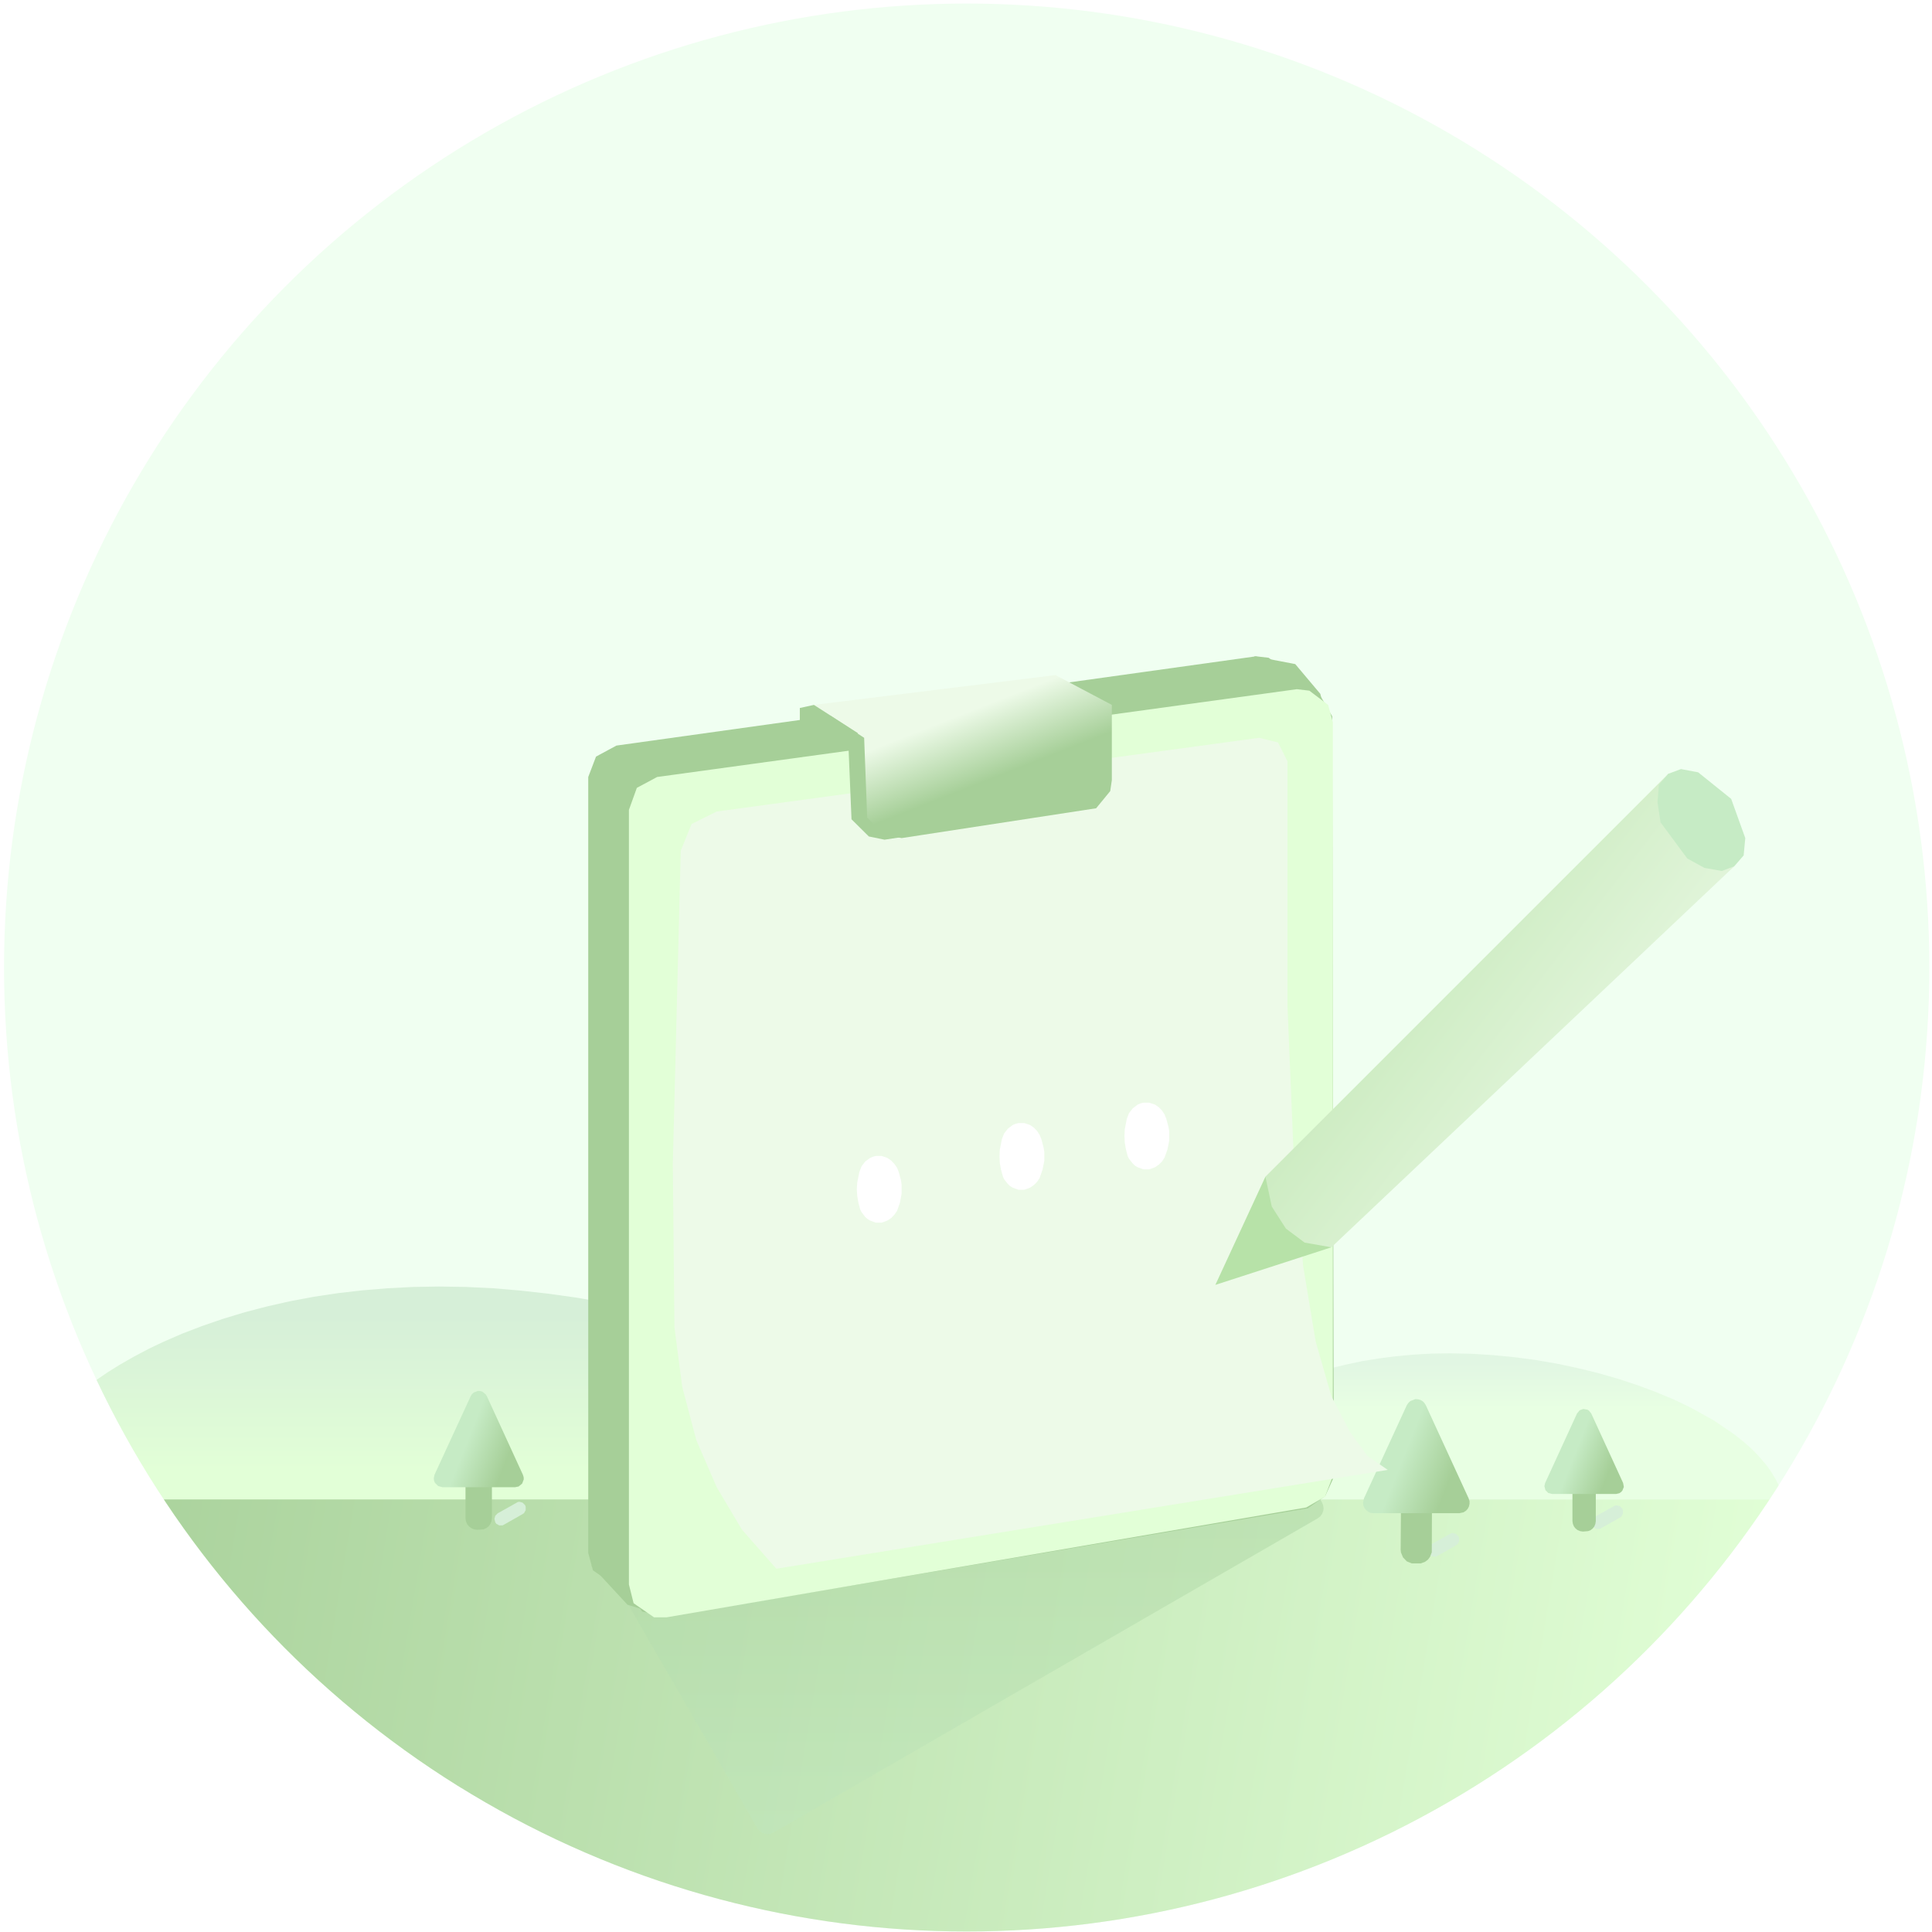 <?xml version="1.0" encoding="UTF-8" standalone="no"?>
<svg
   height="800"
   node-id="1"
   sillyvg="true"
   template-height="800"
   version="1.1"
   viewBox="0 0 800 800"
   width="800"
   id="svg45"
   sodipodi:docname="sign-up.svg"
   inkscape:version="1.3.2 (091e20e, 2023-11-25)"
   xmlns:inkscape="http://www.inkscape.org/namespaces/inkscape"
   xmlns:sodipodi="http://sodipodi.sourceforge.net/DTD/sodipodi-0.dtd"
   xmlns="http://www.w3.org/2000/svg"
   xmlns:svg="http://www.w3.org/2000/svg">
  <sodipodi:namedview
     id="namedview45"
     pagecolor="#ffffff"
     bordercolor="#000000"
     borderopacity="0.25"
     inkscape:showpageshadow="2"
     inkscape:pageopacity="0.0"
     inkscape:pagecheckerboard="0"
     inkscape:deskcolor="#d1d1d1"
     inkscape:zoom="0.66792169"
     inkscape:cx="795.00338"
     inkscape:cy="438.67418"
     inkscape:window-width="1920"
     inkscape:window-height="927"
     inkscape:window-x="1440"
     inkscape:window-y="25"
     inkscape:window-maximized="0"
     inkscape:current-layer="svg45" />
  <defs
     node-id="83"
     id="defs27">
    <linearGradient
       gradientUnits="userSpaceOnUse"
       id="linearGradient-3"
       node-id="6"
       spreadMethod="pad"
       x1="310.366"
       x2="310.366"
       y1="1428.655"
       y2="1574.584"
       gradientTransform="scale(1.383,0.723)">
      <stop
         offset="0"
         stop-color="#d6efd8"
         id="stop1" />
      <stop
         offset="1"
         stop-color="#e2ffd7"
         id="stop2" />
    </linearGradient>
    <linearGradient
       gradientUnits="userSpaceOnUse"
       id="linearGradient-4"
       node-id="9"
       spreadMethod="pad"
       x1="547.073"
       x2="547.073"
       y1="2186.017"
       y2="2249.077"
       gradientTransform="scale(2.054,0.487)">
      <stop
         offset="0"
         stop-color="#d6efd8"
         id="stop3" />
      <stop
         offset="1"
         stop-color="#e2ffd7"
         id="stop4" />
    </linearGradient>
    <linearGradient
       gradientUnits="userSpaceOnUse"
       id="linearGradient-5"
       node-id="12"
       spreadMethod="pad"
       x1="55.64"
       x2="632.986"
       y1="2792.995"
       y2="2814.033"
       gradientTransform="scale(2.14,0.467)">
      <stop
         offset="0"
         stop-color="#a6cf98"
         id="stop5" />
      <stop
         offset="1"
         stop-color="#e2ffd7"
         id="stop6" />
    </linearGradient>
    <linearGradient
       gradientUnits="userSpaceOnUse"
       id="linearGradient-6"
       node-id="15"
       spreadMethod="pad"
       x1="738.016"
       x2="738.016"
       y1="1155.133"
       y2="1604.387"
       gradientTransform="scale(1.098,0.911)">
      <stop
         offset="0"
         stop-color="#a6cf98"
         id="stop7" />
      <stop
         offset="1"
         stop-color="#c6ebc5"
         id="stop8" />
    </linearGradient>
    <linearGradient
       gradientUnits="userSpaceOnUse"
       id="linearGradient-9"
       node-id="22"
       spreadMethod="pad"
       x1="505.806"
       x2="477.815"
       y1="1100.997"
       y2="1089.189"
       gradientTransform="scale(0.967,1.034)">
      <stop
         offset="0"
         stop-color="#a6cf98"
         id="stop9" />
      <stop
         offset="1"
         stop-color="#c6ebc5"
         id="stop10" />
    </linearGradient>
    <linearGradient
       gradientUnits="userSpaceOnUse"
       id="linearGradient-11"
       node-id="27"
       spreadMethod="pad"
       x1="1282.686"
       x2="1257.982"
       y1="1106.614"
       y2="1096.193"
       gradientTransform="scale(0.967,1.035)">
      <stop
         offset="0"
         stop-color="#a6cf98"
         id="stop11" />
      <stop
         offset="1"
         stop-color="#c6ebc5"
         id="stop12" />
    </linearGradient>
    <linearGradient
       gradientUnits="userSpaceOnUse"
       id="linearGradient-13"
       node-id="32"
       spreadMethod="pad"
       x1="1170.187"
       x2="1137.058"
       y1="1115.37"
       y2="1101.395"
       gradientTransform="scale(0.966,1.035)">
      <stop
         offset="0"
         stop-color="#a6cf98"
         id="stop13" />
      <stop
         offset="1"
         stop-color="#c6ebc5"
         id="stop14" />
    </linearGradient>
    <linearGradient
       gradientUnits="userSpaceOnUse"
       id="linearGradient-14"
       node-id="35"
       spreadMethod="pad"
       x1="569.589"
       x2="602.724"
       y1="859.163"
       y2="905.505"
       gradientTransform="scale(1.352,0.74)">
      <stop
         offset="0"
         stop-color="#edfae8"
         id="stop15" />
      <stop
         offset="1"
         stop-color="#a6cf98"
         id="stop16" />
    </linearGradient>
    <linearGradient
       gradientUnits="userSpaceOnUse"
       id="linearGradient-15"
       node-id="38"
       spreadMethod="pad"
       x1="1022.645"
       x2="1299.909"
       y1="685.318"
       y2="901.676"
       gradientTransform="scale(0.995,1.005)">
      <stop
         offset="0"
         stop-color="#b7e2a8"
         id="stop17" />
      <stop
         offset="1"
         stop-color="#edfae8"
         id="stop18" />
    </linearGradient>
    <filter
       height="1.149"
       id="filter-7"
       node-id="18"
       width="1.121"
       x="-0.06"
       y="-0.075">
      <feGaussianBlur
         color-interpolation-filters="linearRGB"
         in="SourceGraphic"
         result="result1"
         stdDeviation="12 12"
         id="feGaussianBlur18" />
    </filter>
    <filter
       height="1.596"
       id="filter-8"
       node-id="20"
       width="1.451"
       x="-0.225"
       y="-0.298">
      <feGaussianBlur
         color-interpolation-filters="linearRGB"
         in="SourceGraphic"
         result="result1"
         stdDeviation="2 2"
         id="feGaussianBlur19" />
    </filter>
    <filter
       height="1.596"
       id="filter-10"
       node-id="25"
       width="1.449"
       x="-0.224"
       y="-0.298">
      <feGaussianBlur
         color-interpolation-filters="linearRGB"
         in="SourceGraphic"
         result="result1"
         stdDeviation="2 2"
         id="feGaussianBlur20" />
    </filter>
    <filter
       height="1.593"
       id="filter-12"
       node-id="30"
       width="1.453"
       x="-0.226"
       y="-0.296">
      <feGaussianBlur
         color-interpolation-filters="linearRGB"
         in="SourceGraphic"
         result="result1"
         stdDeviation="2 2"
         id="feGaussianBlur21" />
    </filter>
    <mask
       height="410.4"
       id="mask-2"
       maskUnits="userSpaceOnUse"
       node-id="44"
       width="784.717"
       x="80.677"
       y="978.81">
      <path
         d="M 1464.00 800.00 L 1463.80 817.70 L 1463.10 835.20 L 1461.90 852.70 L 1460.30 870.00 L 1458.20 887.30 L 1455.70 904.50 L 1452.80 921.70 L 1449.40 938.70 L 1445.50 955.60 L 1441.20 972.30 L 1436.50 989.00 L 1431.40 1005.50 L 1425.80 1021.90 L 1419.90 1038.10 L 1413.50 1054.10 L 1406.60 1070.00 L 1399.40 1085.60 L 1391.80 1101.20 L 1383.70 1116.50 L 1375.30 1131.60 L 1366.50 1146.40 L 1357.20 1161.10 L 1347.60 1175.50 L 1337.60 1189.80 L 1327.20 1203.70 L 1316.40 1217.40 L 1305.30 1230.80 L 1293.70 1244.00 L 1281.80 1256.90 L 1269.50 1269.50 L 1256.90 1281.80 L 1244.00 1293.70 L 1230.80 1305.30 L 1217.40 1316.40 L 1203.70 1327.20 L 1189.80 1337.60 L 1175.50 1347.60 L 1161.10 1357.20 L 1146.40 1366.50 L 1131.60 1375.30 L 1116.50 1383.70 L 1101.20 1391.80 L 1085.60 1399.40 L 1070.00 1406.60 L 1054.10 1413.50 L 1038.10 1419.90 L 1021.90 1425.80 L 1005.50 1431.40 L 989.00 1436.50 L 972.30 1441.20 L 955.60 1445.50 L 938.70 1449.40 L 921.70 1452.80 L 904.50 1455.70 L 887.30 1458.20 L 870.00 1460.30 L 852.70 1461.90 L 835.20 1463.10 L 817.70 1463.80 L 800.00 1464.00 L 782.30 1463.80 L 764.80 1463.10 L 747.30 1461.90 L 730.00 1460.30 L 712.70 1458.20 L 695.50 1455.70 L 678.30 1452.80 L 661.30 1449.40 L 644.40 1445.50 L 627.70 1441.20 L 611.00 1436.50 L 594.50 1431.40 L 578.10 1425.80 L 561.90 1419.90 L 545.90 1413.50 L 530.00 1406.60 L 514.40 1399.40 L 498.80 1391.80 L 483.50 1383.70 L 468.40 1375.30 L 453.60 1366.50 L 438.90 1357.20 L 424.50 1347.60 L 410.20 1337.60 L 396.30 1327.20 L 382.60 1316.40 L 369.20 1305.30 L 356.00 1293.70 L 343.10 1281.80 L 330.50 1269.50 L 318.20 1256.90 L 306.30 1244.00 L 294.70 1230.80 L 283.60 1217.40 L 272.80 1203.70 L 262.40 1189.80 L 252.40 1175.50 L 242.80 1161.10 L 233.50 1146.40 L 224.70 1131.60 L 216.30 1116.50 L 208.20 1101.20 L 200.60 1085.60 L 193.40 1070.00 L 186.50 1054.10 L 180.10 1038.10 L 174.20 1021.90 L 168.60 1005.50 L 163.50 989.00 L 158.80 972.30 L 154.50 955.60 L 150.60 938.70 L 147.20 921.70 L 144.30 904.50 L 141.80 887.30 L 139.70 870.00 L 138.10 852.70 L 136.90 835.20 L 136.20 817.70 L 136.00 800.00 L 136.20 782.30 L 136.90 764.80 L 138.10 747.30 L 139.70 730.00 L 141.80 712.70 L 144.30 695.50 L 147.20 678.30 L 150.60 661.30 L 154.50 644.40 L 158.80 627.70 L 163.50 611.00 L 168.60 594.50 L 174.20 578.10 L 180.10 561.90 L 186.50 545.90 L 193.40 530.00 L 200.60 514.40 L 208.20 498.80 L 216.30 483.50 L 224.70 468.40 L 233.50 453.60 L 242.80 438.90 L 252.40 424.50 L 262.40 410.20 L 272.80 396.30 L 283.60 382.60 L 294.70 369.20 L 306.30 356.00 L 318.20 343.10 L 330.50 330.50 L 343.10 318.20 L 356.00 306.30 L 369.20 294.70 L 382.60 283.60 L 396.30 272.80 L 410.20 262.40 L 424.50 252.40 L 438.90 242.80 L 453.60 233.50 L 468.40 224.70 L 483.50 216.30 L 498.80 208.20 L 514.40 200.60 L 530.00 193.40 L 545.90 186.50 L 561.90 180.10 L 578.10 174.20 L 594.50 168.60 L 611.00 163.50 L 627.70 158.80 L 644.40 154.50 L 661.30 150.60 L 678.30 147.20 L 695.50 144.30 L 712.70 141.80 L 730.00 139.70 L 747.30 138.10 L 764.80 136.90 L 782.30 136.20 L 800.00 136.00 L 817.70 136.20 L 835.20 136.90 L 852.70 138.10 L 870.00 139.70 L 887.30 141.80 L 904.50 144.30 L 921.70 147.20 L 938.70 150.60 L 955.60 154.50 L 972.30 158.80 L 989.00 163.50 L 1005.50 168.60 L 1021.90 174.20 L 1038.10 180.10 L 1054.10 186.50 L 1070.00 193.40 L 1085.60 200.60 L 1101.20 208.20 L 1116.50 216.30 L 1131.60 224.70 L 1146.40 233.50 L 1161.10 242.80 L 1175.50 252.40 L 1189.80 262.40 L 1203.70 272.80 L 1217.40 283.60 L 1230.80 294.70 L 1244.00 306.30 L 1256.90 318.20 L 1269.50 330.50 L 1281.80 343.10 L 1293.70 356.00 L 1305.30 369.20 L 1316.40 382.60 L 1327.20 396.30 L 1337.60 410.20 L 1347.60 424.50 L 1357.20 438.90 L 1366.50 453.60 L 1375.30 468.40 L 1383.70 483.50 L 1391.80 498.80 L 1399.40 514.40 L 1406.60 530.00 L 1413.50 545.90 L 1419.90 561.90 L 1425.80 578.10 L 1431.40 594.50 L 1436.50 611.00 L 1441.20 627.70 L 1445.50 644.40 L 1449.40 661.30 L 1452.80 678.30 L 1455.70 695.50 L 1458.20 712.70 L 1460.30 730.00 L 1461.90 747.30 L 1463.10 764.80 L 1463.80 782.30 L 1464.00 800.00 Z"
         fill="#ffffff"
         fill-rule="evenodd"
         node-id="158"
         stroke="none"
         target-height="1328"
         target-width="1328"
         target-x="136"
         target-y="136"
         id="path21" />
    </mask>
    <mask
       height="119.395"
       id="mask1"
       maskUnits="userSpaceOnUse"
       node-id="162"
       width="503.746"
       x="899.882"
       y="1048.555">
      <path
         d="M 1464.00 800.00 L 1463.80 817.70 L 1463.10 835.20 L 1461.90 852.70 L 1460.30 870.00 L 1458.20 887.30 L 1455.70 904.50 L 1452.80 921.70 L 1449.40 938.70 L 1445.50 955.60 L 1441.20 972.30 L 1436.50 989.00 L 1431.40 1005.50 L 1425.80 1021.90 L 1419.90 1038.10 L 1413.50 1054.10 L 1406.60 1070.00 L 1399.40 1085.60 L 1391.80 1101.20 L 1383.70 1116.50 L 1375.30 1131.60 L 1366.50 1146.40 L 1357.20 1161.10 L 1347.60 1175.50 L 1337.60 1189.80 L 1327.20 1203.70 L 1316.40 1217.40 L 1305.30 1230.80 L 1293.70 1244.00 L 1281.80 1256.90 L 1269.50 1269.50 L 1256.90 1281.80 L 1244.00 1293.70 L 1230.80 1305.30 L 1217.40 1316.40 L 1203.70 1327.20 L 1189.80 1337.60 L 1175.50 1347.60 L 1161.10 1357.20 L 1146.40 1366.50 L 1131.60 1375.30 L 1116.50 1383.70 L 1101.20 1391.80 L 1085.60 1399.40 L 1070.00 1406.60 L 1054.10 1413.50 L 1038.10 1419.90 L 1021.90 1425.80 L 1005.50 1431.40 L 989.00 1436.50 L 972.30 1441.20 L 955.60 1445.50 L 938.70 1449.40 L 921.70 1452.80 L 904.50 1455.70 L 887.30 1458.20 L 870.00 1460.30 L 852.70 1461.90 L 835.20 1463.10 L 817.70 1463.80 L 800.00 1464.00 L 782.30 1463.80 L 764.80 1463.10 L 747.30 1461.90 L 730.00 1460.30 L 712.70 1458.20 L 695.50 1455.70 L 678.30 1452.80 L 661.30 1449.40 L 644.40 1445.50 L 627.70 1441.20 L 611.00 1436.50 L 594.50 1431.40 L 578.10 1425.80 L 561.90 1419.90 L 545.90 1413.50 L 530.00 1406.60 L 514.40 1399.40 L 498.80 1391.80 L 483.50 1383.70 L 468.40 1375.30 L 453.60 1366.50 L 438.90 1357.20 L 424.50 1347.60 L 410.20 1337.60 L 396.30 1327.20 L 382.60 1316.40 L 369.20 1305.30 L 356.00 1293.70 L 343.10 1281.80 L 330.50 1269.50 L 318.20 1256.90 L 306.30 1244.00 L 294.70 1230.80 L 283.60 1217.40 L 272.80 1203.70 L 262.40 1189.80 L 252.40 1175.50 L 242.80 1161.10 L 233.50 1146.40 L 224.70 1131.60 L 216.30 1116.50 L 208.20 1101.20 L 200.60 1085.60 L 193.40 1070.00 L 186.50 1054.10 L 180.10 1038.10 L 174.20 1021.90 L 168.60 1005.50 L 163.50 989.00 L 158.80 972.30 L 154.50 955.60 L 150.60 938.70 L 147.20 921.70 L 144.30 904.50 L 141.80 887.30 L 139.70 870.00 L 138.10 852.70 L 136.90 835.20 L 136.20 817.70 L 136.00 800.00 L 136.20 782.30 L 136.90 764.80 L 138.10 747.30 L 139.70 730.00 L 141.80 712.70 L 144.30 695.50 L 147.20 678.30 L 150.60 661.30 L 154.50 644.40 L 158.80 627.70 L 163.50 611.00 L 168.60 594.50 L 174.20 578.10 L 180.10 561.90 L 186.50 545.90 L 193.40 530.00 L 200.60 514.40 L 208.20 498.80 L 216.30 483.50 L 224.70 468.40 L 233.50 453.60 L 242.80 438.90 L 252.40 424.50 L 262.40 410.20 L 272.80 396.30 L 283.60 382.60 L 294.70 369.20 L 306.30 356.00 L 318.20 343.10 L 330.50 330.50 L 343.10 318.20 L 356.00 306.30 L 369.20 294.70 L 382.60 283.60 L 396.30 272.80 L 410.20 262.40 L 424.50 252.40 L 438.90 242.80 L 453.60 233.50 L 468.40 224.70 L 483.50 216.30 L 498.80 208.20 L 514.40 200.60 L 530.00 193.40 L 545.90 186.50 L 561.90 180.10 L 578.10 174.20 L 594.50 168.60 L 611.00 163.50 L 627.70 158.80 L 644.40 154.50 L 661.30 150.60 L 678.30 147.20 L 695.50 144.30 L 712.70 141.80 L 730.00 139.70 L 747.30 138.10 L 764.80 136.90 L 782.30 136.20 L 800.00 136.00 L 817.70 136.20 L 835.20 136.90 L 852.70 138.10 L 870.00 139.70 L 887.30 141.80 L 904.50 144.30 L 921.70 147.20 L 938.70 150.60 L 955.60 154.50 L 972.30 158.80 L 989.00 163.50 L 1005.50 168.60 L 1021.90 174.20 L 1038.10 180.10 L 1054.10 186.50 L 1070.00 193.40 L 1085.60 200.60 L 1101.20 208.20 L 1116.50 216.30 L 1131.60 224.70 L 1146.40 233.50 L 1161.10 242.80 L 1175.50 252.40 L 1189.80 262.40 L 1203.70 272.80 L 1217.40 283.60 L 1230.80 294.70 L 1244.00 306.30 L 1256.90 318.20 L 1269.50 330.50 L 1281.80 343.10 L 1293.70 356.00 L 1305.30 369.20 L 1316.40 382.60 L 1327.20 396.30 L 1337.60 410.20 L 1347.60 424.50 L 1357.20 438.90 L 1366.50 453.60 L 1375.30 468.40 L 1383.70 483.50 L 1391.80 498.80 L 1399.40 514.40 L 1406.60 530.00 L 1413.50 545.90 L 1419.90 561.90 L 1425.80 578.10 L 1431.40 594.50 L 1436.50 611.00 L 1441.20 627.70 L 1445.50 644.40 L 1449.40 661.30 L 1452.80 678.30 L 1455.70 695.50 L 1458.20 712.70 L 1460.30 730.00 L 1461.90 747.30 L 1463.10 764.80 L 1463.80 782.30 L 1464.00 800.00 Z"
         fill="#ffffff"
         fill-rule="evenodd"
         node-id="166"
         stroke="none"
         target-height="1328"
         target-width="1328"
         target-x="136"
         target-y="136"
         id="path22" />
    </mask>
    <mask
       height="367.2"
       id="mask2"
       maskUnits="userSpaceOnUse"
       node-id="170"
       width="1682.4"
       x="-46.2"
       y="1127.4">
      <path
         d="M 1464.00 800.00 L 1463.80 817.70 L 1463.10 835.20 L 1461.90 852.70 L 1460.30 870.00 L 1458.20 887.30 L 1455.70 904.50 L 1452.80 921.70 L 1449.40 938.70 L 1445.50 955.60 L 1441.20 972.30 L 1436.50 989.00 L 1431.40 1005.50 L 1425.80 1021.90 L 1419.90 1038.10 L 1413.50 1054.10 L 1406.60 1070.00 L 1399.40 1085.60 L 1391.80 1101.20 L 1383.70 1116.50 L 1375.30 1131.60 L 1366.50 1146.40 L 1357.20 1161.10 L 1347.60 1175.50 L 1337.60 1189.80 L 1327.20 1203.70 L 1316.40 1217.40 L 1305.30 1230.80 L 1293.70 1244.00 L 1281.80 1256.90 L 1269.50 1269.50 L 1256.90 1281.80 L 1244.00 1293.70 L 1230.80 1305.30 L 1217.40 1316.40 L 1203.70 1327.20 L 1189.80 1337.60 L 1175.50 1347.60 L 1161.10 1357.20 L 1146.40 1366.50 L 1131.60 1375.30 L 1116.50 1383.70 L 1101.20 1391.80 L 1085.60 1399.40 L 1070.00 1406.60 L 1054.10 1413.50 L 1038.10 1419.90 L 1021.90 1425.80 L 1005.50 1431.40 L 989.00 1436.50 L 972.30 1441.20 L 955.60 1445.50 L 938.70 1449.40 L 921.70 1452.80 L 904.50 1455.70 L 887.30 1458.20 L 870.00 1460.30 L 852.70 1461.90 L 835.20 1463.10 L 817.70 1463.80 L 800.00 1464.00 L 782.30 1463.80 L 764.80 1463.10 L 747.30 1461.90 L 730.00 1460.30 L 712.70 1458.20 L 695.50 1455.70 L 678.30 1452.80 L 661.30 1449.40 L 644.40 1445.50 L 627.70 1441.20 L 611.00 1436.50 L 594.50 1431.40 L 578.10 1425.80 L 561.90 1419.90 L 545.90 1413.50 L 530.00 1406.60 L 514.40 1399.40 L 498.80 1391.80 L 483.50 1383.70 L 468.40 1375.30 L 453.60 1366.50 L 438.90 1357.20 L 424.50 1347.60 L 410.20 1337.60 L 396.30 1327.20 L 382.60 1316.40 L 369.20 1305.30 L 356.00 1293.70 L 343.10 1281.80 L 330.50 1269.50 L 318.20 1256.90 L 306.30 1244.00 L 294.70 1230.80 L 283.60 1217.40 L 272.80 1203.70 L 262.40 1189.80 L 252.40 1175.50 L 242.80 1161.10 L 233.50 1146.40 L 224.70 1131.60 L 216.30 1116.50 L 208.20 1101.20 L 200.60 1085.60 L 193.40 1070.00 L 186.50 1054.10 L 180.10 1038.10 L 174.20 1021.90 L 168.60 1005.50 L 163.50 989.00 L 158.80 972.30 L 154.50 955.60 L 150.60 938.70 L 147.20 921.70 L 144.30 904.50 L 141.80 887.30 L 139.70 870.00 L 138.10 852.70 L 136.90 835.20 L 136.20 817.70 L 136.00 800.00 L 136.20 782.30 L 136.90 764.80 L 138.10 747.30 L 139.70 730.00 L 141.80 712.70 L 144.30 695.50 L 147.20 678.30 L 150.60 661.30 L 154.50 644.40 L 158.80 627.70 L 163.50 611.00 L 168.60 594.50 L 174.20 578.10 L 180.10 561.90 L 186.50 545.90 L 193.40 530.00 L 200.60 514.40 L 208.20 498.80 L 216.30 483.50 L 224.70 468.40 L 233.50 453.60 L 242.80 438.90 L 252.40 424.50 L 262.40 410.20 L 272.80 396.30 L 283.60 382.60 L 294.70 369.20 L 306.30 356.00 L 318.20 343.10 L 330.50 330.50 L 343.10 318.20 L 356.00 306.30 L 369.20 294.70 L 382.60 283.60 L 396.30 272.80 L 410.20 262.40 L 424.50 252.40 L 438.90 242.80 L 453.60 233.50 L 468.40 224.70 L 483.50 216.30 L 498.80 208.20 L 514.40 200.60 L 530.00 193.40 L 545.90 186.50 L 561.90 180.10 L 578.10 174.20 L 594.50 168.60 L 611.00 163.50 L 627.70 158.80 L 644.40 154.50 L 661.30 150.60 L 678.30 147.20 L 695.50 144.30 L 712.70 141.80 L 730.00 139.70 L 747.30 138.10 L 764.80 136.90 L 782.30 136.20 L 800.00 136.00 L 817.70 136.20 L 835.20 136.90 L 852.70 138.10 L 870.00 139.70 L 887.30 141.80 L 904.50 144.30 L 921.70 147.20 L 938.70 150.60 L 955.60 154.50 L 972.30 158.80 L 989.00 163.50 L 1005.50 168.60 L 1021.90 174.20 L 1038.10 180.10 L 1054.10 186.50 L 1070.00 193.40 L 1085.60 200.60 L 1101.20 208.20 L 1116.50 216.30 L 1131.60 224.70 L 1146.40 233.50 L 1161.10 242.80 L 1175.50 252.40 L 1189.80 262.40 L 1203.70 272.80 L 1217.40 283.60 L 1230.80 294.70 L 1244.00 306.30 L 1256.90 318.20 L 1269.50 330.50 L 1281.80 343.10 L 1293.70 356.00 L 1305.30 369.20 L 1316.40 382.60 L 1327.20 396.30 L 1337.60 410.20 L 1347.60 424.50 L 1357.20 438.90 L 1366.50 453.60 L 1375.30 468.40 L 1383.70 483.50 L 1391.80 498.80 L 1399.40 514.40 L 1406.60 530.00 L 1413.50 545.90 L 1419.90 561.90 L 1425.80 578.10 L 1431.40 594.50 L 1436.50 611.00 L 1441.20 627.70 L 1445.50 644.40 L 1449.40 661.30 L 1452.80 678.30 L 1455.70 695.50 L 1458.20 712.70 L 1460.30 730.00 L 1461.90 747.30 L 1463.10 764.80 L 1463.80 782.30 L 1464.00 800.00 Z"
         fill="#ffffff"
         fill-rule="evenodd"
         node-id="174"
         stroke="none"
         target-height="1328"
         target-width="1328"
         target-x="136"
         target-y="136"
         id="path23" />
    </mask>
    <mask
       height="470.089"
       id="mask3"
       maskUnits="userSpaceOnUse"
       node-id="178"
       width="579.018"
       x="520.54"
       y="958.032">
      <path
         d="M 1477.40 1562.90 L 1462.00 1571.50 L 1446.50 1579.70 L 1430.80 1587.40 L 1415.00 1594.70 L 1399.00 1601.50 L 1382.80 1608.00 L 1366.50 1614.00 L 1350.00 1619.50 L 1333.50 1624.70 L 1316.80 1629.30 L 1300.10 1633.60 L 1283.20 1637.40 L 1266.20 1640.80 L 1249.20 1643.70 L 1232.10 1646.20 L 1215.00 1648.20 L 1197.80 1649.80 L 1180.50 1650.90 L 1163.20 1651.60 L 1145.90 1651.80 L 1128.60 1651.60 L 1111.30 1651.00 L 1094.00 1649.80 L 1076.70 1648.30 L 1059.40 1646.20 L 1042.20 1643.80 L 1025.00 1640.80 L 1007.80 1637.40 L 990.70 1633.50 L 973.60 1629.20 L 956.60 1624.40 L 939.80 1619.20 L 923.30 1613.60 L 906.90 1607.50 L 890.70 1601.10 L 874.80 1594.20 L 859.00 1586.90 L 843.40 1579.20 L 828.10 1571.10 L 813.00 1562.60 L 798.20 1553.80 L 783.50 1544.50 L 769.20 1534.90 L 755.00 1524.90 L 741.20 1514.60 L 727.70 1503.90 L 714.40 1492.90 L 701.40 1481.50 L 688.70 1469.80 L 676.30 1457.70 L 664.20 1445.30 L 652.40 1432.60 L 641.00 1419.60 L 629.80 1406.20 L 619.00 1392.60 L 608.60 1378.60 L 598.50 1364.40 L 588.80 1349.90 L 579.40 1335.00 L 570.40 1319.80 L 561.80 1304.40 L 553.60 1288.90 L 545.90 1273.20 L 538.60 1257.30 L 531.70 1241.40 L 525.30 1225.20 L 519.30 1208.80 L 513.70 1192.40 L 508.60 1175.90 L 503.90 1159.20 L 499.70 1142.50 L 495.90 1125.60 L 492.50 1108.60 L 489.60 1091.60 L 487.10 1074.50 L 485.10 1057.40 L 483.50 1040.20 L 482.40 1022.90 L 481.70 1005.60 L 481.40 988.30 L 481.60 971.00 L 482.30 953.70 L 483.40 936.40 L 485.00 919.10 L 487.00 901.80 L 489.50 884.60 L 492.50 867.40 L 495.90 850.20 L 499.70 833.10 L 504.10 816.00 L 508.90 799.00 L 514.10 782.20 L 519.70 765.70 L 525.80 749.30 L 532.20 733.10 L 539.10 717.20 L 546.40 701.40 L 554.10 685.80 L 562.20 670.50 L 570.60 655.40 L 579.50 640.60 L 588.70 625.90 L 598.40 611.50 L 608.30 597.40 L 618.70 583.60 L 629.30 570.10 L 640.40 556.80 L 651.80 543.80 L 663.50 531.10 L 675.60 518.70 L 687.90 506.60 L 700.70 494.80 L 713.70 483.40 L 727.10 472.20 L 740.70 461.40 L 754.60 451.00 L 768.90 440.90 L 783.40 431.20 L 798.30 421.80 L 813.40 412.80 L 828.80 404.20 L 844.40 396.00 L 860.10 388.30 L 875.90 381.00 L 891.90 374.10 L 908.10 367.70 L 924.40 361.70 L 940.90 356.10 L 957.40 351.00 L 974.10 346.30 L 990.80 342.10 L 1007.70 338.30 L 1024.70 334.90 L 1041.70 332.00 L 1058.80 329.50 L 1075.90 327.50 L 1093.10 325.90 L 1110.40 324.80 L 1127.70 324.10 L 1144.90 323.80 L 1162.20 324.00 L 1179.50 324.70 L 1196.90 325.80 L 1214.20 327.40 L 1231.50 329.40 L 1248.70 331.90 L 1265.90 334.90 L 1283.00 338.30 L 1300.20 342.10 L 1317.30 346.50 L 1334.30 351.30 L 1351.10 356.50 L 1367.60 362.10 L 1384.00 368.20 L 1400.10 374.60 L 1416.10 381.50 L 1431.90 388.80 L 1447.50 396.50 L 1462.80 404.60 L 1477.90 413.00 L 1492.70 421.90 L 1507.30 431.10 L 1521.70 440.80 L 1535.80 450.70 L 1549.70 461.00 L 1563.20 471.70 L 1576.50 482.80 L 1589.50 494.20 L 1602.20 505.90 L 1614.60 518.00 L 1626.70 530.30 L 1638.50 543.00 L 1649.90 556.10 L 1661.10 569.50 L 1671.80 583.10 L 1682.30 597.00 L 1692.30 611.30 L 1702.10 625.80 L 1711.40 640.70 L 1720.50 655.80 L 1729.10 671.20 L 1737.30 686.80 L 1745.00 702.50 L 1752.30 718.30 L 1759.10 734.30 L 1765.60 750.50 L 1771.60 766.80 L 1777.10 783.30 L 1782.30 799.80 L 1786.90 816.50 L 1791.20 833.20 L 1795.00 850.10 L 1798.40 867.10 L 1801.30 884.10 L 1803.80 901.20 L 1805.80 918.30 L 1807.40 935.50 L 1808.50 952.80 L 1809.20 970.10 L 1809.40 987.30 L 1809.20 1004.60 L 1808.60 1021.90 L 1807.40 1039.30 L 1805.90 1056.60 L 1803.80 1073.90 L 1801.40 1091.10 L 1798.40 1108.30 L 1795.00 1125.40 L 1791.20 1142.60 L 1786.80 1159.70 L 1782.00 1176.70 L 1776.80 1193.50 L 1771.20 1210.00 L 1765.10 1226.40 L 1758.70 1242.50 L 1751.80 1258.50 L 1744.50 1274.30 L 1736.80 1289.90 L 1728.70 1305.20 L 1720.20 1320.30 L 1711.40 1335.10 L 1702.10 1349.70 L 1692.50 1364.10 L 1682.60 1378.20 L 1672.20 1392.10 L 1661.50 1405.60 L 1650.50 1418.90 L 1639.10 1431.90 L 1627.40 1444.60 L 1615.30 1457.00 L 1602.90 1469.10 L 1590.20 1480.80 L 1577.20 1492.30 L 1563.80 1503.50 L 1550.20 1514.20 L 1536.20 1524.70 L 1522.00 1534.70 L 1507.50 1544.50 L 1492.60 1553.80 L 1477.40 1562.90 Z"
         fill="#ffffff"
         fill-rule="evenodd"
         node-id="182"
         stroke="none"
         target-height="1328"
         target-width="1328"
         target-x="481.4"
         target-y="323.8"
         id="path24" />
    </mask>
    <mask
       height="123.73"
       id="mask4"
       maskUnits="userSpaceOnUse"
       node-id="186"
       width="136.997"
       x="-976.658"
       y="2906.692">
      <path
         d="M -126.50 3659.70 L -141.90 3668.30 L -157.40 3676.50 L -173.10 3684.20 L -188.90 3691.50 L -204.90 3698.40 L -221.10 3704.80 L -237.40 3710.80 L -253.90 3716.40 L -270.40 3721.50 L -287.10 3726.20 L -303.80 3730.40 L -320.70 3734.20 L -337.70 3737.60 L -354.70 3740.50 L -371.80 3743.00 L -388.90 3745.00 L -406.10 3746.60 L -423.40 3747.70 L -440.70 3748.40 L -458.00 3748.70 L -475.30 3748.40 L -492.60 3747.80 L -509.90 3746.70 L -527.20 3745.10 L -544.50 3743.10 L -561.70 3740.60 L -578.90 3737.60 L -596.10 3734.20 L -613.20 3730.40 L -630.30 3726.00 L -647.30 3721.20 L -664.10 3716.00 L -680.60 3710.40 L -697.00 3704.30 L -713.20 3697.90 L -729.10 3691.00 L -744.90 3683.70 L -760.50 3676.00 L -775.80 3667.90 L -790.90 3659.50 L -805.70 3650.60 L -820.40 3641.40 L -834.80 3631.70 L -848.90 3621.80 L -862.70 3611.40 L -876.20 3600.80 L -889.50 3589.70 L -902.50 3578.30 L -915.20 3566.60 L -927.60 3554.50 L -939.70 3542.20 L -951.50 3529.40 L -962.90 3516.40 L -974.10 3503.00 L -984.90 3489.40 L -995.30 3475.40 L -1005.40 3461.20 L -1015.10 3446.70 L -1024.50 3431.80 L -1033.50 3416.70 L -1042.10 3401.20 L -1050.30 3385.70 L -1058.00 3370.00 L -1065.30 3354.20 L -1072.20 3338.20 L -1078.60 3322.00 L -1084.60 3305.70 L -1090.20 3289.20 L -1095.30 3272.70 L -1100.00 3256.00 L -1104.20 3239.30 L -1108.00 3222.40 L -1111.40 3205.40 L -1114.30 3188.40 L -1116.80 3171.30 L -1118.80 3154.20 L -1120.40 3137.00 L -1121.50 3119.70 L -1122.20 3102.40 L -1122.50 3085.20 L -1122.30 3067.90 L -1121.60 3050.60 L -1120.50 3033.20 L -1118.90 3015.90 L -1116.90 2998.60 L -1114.40 2981.40 L -1111.40 2964.20 L -1108.00 2947.00 L -1104.20 2929.90 L -1099.80 2912.80 L -1095.00 2895.80 L -1089.80 2879.00 L -1084.20 2862.50 L -1078.10 2846.10 L -1071.70 2830.00 L -1064.80 2814.00 L -1057.50 2798.20 L -1049.80 2782.60 L -1041.70 2767.30 L -1033.30 2752.20 L -1024.40 2737.40 L -1015.20 2722.80 L -1005.50 2708.40 L -995.60 2694.30 L -985.20 2680.40 L -974.60 2666.90 L -963.50 2653.60 L -952.10 2640.60 L -940.40 2627.90 L -928.30 2615.50 L -916.00 2603.40 L -903.20 2591.60 L -890.20 2580.20 L -876.80 2569.00 L -863.20 2558.30 L -849.30 2547.80 L -835.00 2537.80 L -820.50 2528.00 L -805.60 2518.60 L -790.50 2509.60 L -775.10 2501.00 L -759.50 2492.80 L -743.80 2485.10 L -728.00 2477.80 L -712.00 2471.00 L -695.80 2464.50 L -679.50 2458.50 L -663.00 2453.00 L -646.50 2447.80 L -629.80 2443.20 L -613.10 2438.90 L -596.20 2435.10 L -579.20 2431.70 L -562.20 2428.80 L -545.10 2426.30 L -528.00 2424.30 L -510.80 2422.70 L -493.50 2421.60 L -476.20 2420.90 L -459.00 2420.70 L -441.70 2420.90 L -424.40 2421.50 L -407.00 2422.70 L -389.70 2424.20 L -372.40 2426.20 L -355.20 2428.70 L -338.00 2431.70 L -320.90 2435.10 L -303.70 2438.90 L -286.60 2443.30 L -269.60 2448.10 L -252.80 2453.30 L -236.30 2458.90 L -219.90 2465.00 L -203.80 2471.40 L -187.80 2478.30 L -172.00 2485.60 L -156.40 2493.30 L -141.10 2501.40 L -126.00 2509.90 L -111.20 2518.70 L -96.60 2527.90 L -82.20 2537.60 L -68.10 2547.50 L -54.20 2557.90 L -40.70 2568.60 L -27.40 2579.60 L -14.40 2591.00 L -1.70 2602.70 L 10.70 2614.80 L 22.80 2627.20 L 34.60 2639.90 L 46.00 2652.90 L 57.20 2666.30 L 67.90 2679.90 L 78.40 2693.90 L 88.40 2708.10 L 98.20 2722.60 L 107.50 2737.50 L 116.60 2752.70 L 125.20 2768.10 L 133.40 2783.60 L 141.10 2799.30 L 148.40 2815.10 L 155.20 2831.10 L 161.70 2847.30 L 167.70 2863.60 L 173.20 2880.10 L 178.40 2896.60 L 183.00 2913.30 L 187.30 2930.00 L 191.10 2946.90 L 194.50 2963.90 L 197.40 2980.90 L 199.90 2998.00 L 201.90 3015.10 L 203.50 3032.30 L 204.60 3049.60 L 205.30 3066.90 L 205.50 3084.20 L 205.30 3101.50 L 204.70 3118.80 L 203.50 3136.10 L 202.00 3153.40 L 199.90 3170.70 L 197.50 3187.90 L 194.50 3205.10 L 191.10 3222.30 L 187.30 3239.40 L 182.90 3256.50 L 178.10 3273.50 L 172.90 3290.30 L 167.30 3306.80 L 161.20 3323.20 L 154.80 3339.30 L 147.90 3355.30 L 140.60 3371.10 L 132.90 3386.70 L 124.80 3402.00 L 116.30 3417.10 L 107.50 3431.90 L 98.20 3446.60 L 88.60 3460.90 L 78.70 3475.00 L 68.30 3488.90 L 57.60 3502.40 L 46.60 3515.70 L 35.20 3528.70 L 23.50 3541.40 L 11.40 3553.80 L -1.00 3565.90 L -13.70 3577.70 L -26.70 3589.10 L -40.10 3600.30 L -53.70 3611.10 L -67.70 3621.50 L -81.90 3631.60 L -96.40 3641.30 L -111.30 3650.70 L -126.50 3659.70 Z"
         fill="#ffffff"
         fill-rule="evenodd"
         node-id="190"
         stroke="none"
         target-height="1328"
         target-width="1328"
         target-x="-1122.5"
         target-y="2420.7"
         id="path25" />
    </mask>
    <mask
       height="107.527"
       id="mask5"
       maskUnits="userSpaceOnUse"
       node-id="194"
       width="119.93"
       x="511.448"
       y="4247.455">
      <path
         d="M 983.00 4337.90 L 967.60 4346.50 L 952.10 4354.70 L 936.40 4362.40 L 920.50 4369.70 L 904.50 4376.50 L 888.40 4383.00 L 872.00 4389.00 L 855.60 4394.50 L 839.10 4399.70 L 822.40 4404.30 L 805.60 4408.60 L 788.80 4412.40 L 771.80 4415.80 L 754.80 4418.70 L 737.70 4421.20 L 720.60 4423.20 L 703.40 4424.80 L 686.10 4425.90 L 668.80 4426.60 L 651.50 4426.80 L 634.20 4426.60 L 616.90 4426.00 L 599.60 4424.80 L 582.30 4423.30 L 565.00 4421.20 L 547.80 4418.80 L 530.60 4415.80 L 513.40 4412.40 L 496.30 4408.50 L 479.20 4404.20 L 462.20 4399.40 L 445.40 4394.20 L 428.80 4388.60 L 412.50 4382.50 L 396.30 4376.10 L 380.40 4369.20 L 364.60 4361.90 L 349.00 4354.20 L 333.70 4346.10 L 318.60 4337.60 L 303.70 4328.80 L 289.10 4319.50 L 274.70 4309.90 L 260.60 4299.90 L 246.80 4289.60 L 233.30 4278.90 L 220.00 4267.90 L 207.00 4256.50 L 194.20 4244.80 L 181.90 4232.70 L 169.80 4220.30 L 158.00 4207.60 L 146.60 4194.60 L 135.40 4181.20 L 124.60 4167.60 L 114.20 4153.60 L 104.10 4139.40 L 94.40 4124.90 L 85.00 4110.00 L 76.00 4094.80 L 67.40 4079.40 L 59.20 4063.90 L 51.50 4048.20 L 44.20 4032.30 L 37.30 4016.40 L 30.90 4000.20 L 24.90 3983.80 L 19.30 3967.40 L 14.20 3950.90 L 9.50 3934.20 L 5.30 3917.50 L 1.50 3900.60 L -1.90 3883.60 L -4.80 3866.60 L -7.30 3849.50 L -9.30 3832.40 L -10.90 3815.20 L -12.00 3797.90 L -12.70 3780.60 L -13.00 3763.30 L -12.80 3746.00 L -12.10 3728.70 L -11.00 3711.40 L -9.40 3694.10 L -7.40 3676.80 L -4.90 3659.60 L -2.00 3642.40 L 1.40 3625.20 L 5.30 3608.10 L 9.70 3591.00 L 14.50 3574.00 L 19.70 3557.20 L 25.30 3540.70 L 31.30 3524.30 L 37.80 3508.10 L 44.70 3492.20 L 52.00 3476.40 L 59.70 3460.80 L 67.80 3445.50 L 76.20 3430.40 L 85.10 3415.60 L 94.30 3400.90 L 103.90 3386.50 L 113.90 3372.40 L 124.20 3358.60 L 134.90 3345.10 L 146.00 3331.80 L 157.40 3318.80 L 169.10 3306.10 L 181.20 3293.70 L 193.50 3281.60 L 206.20 3269.80 L 219.30 3258.40 L 232.70 3247.20 L 246.30 3236.40 L 260.20 3226.00 L 274.50 3215.90 L 289.00 3206.20 L 303.90 3196.80 L 319.00 3187.80 L 334.40 3179.20 L 350.00 3171.00 L 365.70 3163.30 L 381.50 3156.00 L 397.50 3149.10 L 413.70 3142.70 L 430.00 3136.70 L 446.50 3131.10 L 463.00 3126.00 L 479.60 3121.30 L 496.40 3117.10 L 513.30 3113.30 L 530.30 3109.90 L 547.30 3107.00 L 564.40 3104.50 L 581.50 3102.50 L 598.70 3100.90 L 616.00 3099.80 L 633.20 3099.10 L 650.50 3098.80 L 667.80 3099.00 L 685.10 3099.70 L 702.50 3100.80 L 719.80 3102.40 L 737.10 3104.40 L 754.30 3106.90 L 771.50 3109.90 L 788.60 3113.30 L 805.80 3117.10 L 822.90 3121.50 L 839.90 3126.30 L 856.60 3131.50 L 873.20 3137.10 L 889.60 3143.20 L 905.70 3149.60 L 921.70 3156.50 L 937.50 3163.80 L 953.10 3171.50 L 968.40 3179.60 L 983.50 3188.00 L 998.30 3196.90 L 1012.90 3206.10 L 1027.30 3215.80 L 1041.40 3225.70 L 1055.20 3236.00 L 1068.80 3246.70 L 1082.10 3257.80 L 1095.10 3269.20 L 1107.80 3280.90 L 1120.20 3293.00 L 1132.30 3305.30 L 1144.00 3318.10 L 1155.50 3331.10 L 1166.70 3344.50 L 1177.40 3358.10 L 1187.90 3372.00 L 1197.90 3386.30 L 1207.70 3400.80 L 1217.00 3415.70 L 1226.10 3430.80 L 1234.70 3446.20 L 1242.90 3461.80 L 1250.60 3477.50 L 1257.90 3493.30 L 1264.70 3509.30 L 1271.20 3525.50 L 1277.20 3541.80 L 1282.70 3558.30 L 1287.90 3574.80 L 1292.50 3591.50 L 1296.80 3608.20 L 1300.60 3625.10 L 1304.00 3642.10 L 1306.90 3659.10 L 1309.30 3676.20 L 1311.40 3693.30 L 1313.00 3710.50 L 1314.10 3727.80 L 1314.80 3745.10 L 1315.00 3762.30 L 1314.80 3779.60 L 1314.20 3796.90 L 1313.00 3814.30 L 1311.50 3831.60 L 1309.40 3848.90 L 1307.00 3866.10 L 1304.00 3883.30 L 1300.60 3900.40 L 1296.70 3917.60 L 1292.40 3934.70 L 1287.60 3951.70 L 1282.40 3968.50 L 1276.80 3985.00 L 1270.70 4001.40 L 1264.20 4017.50 L 1257.40 4033.50 L 1250.10 4049.30 L 1242.40 4064.90 L 1234.30 4080.20 L 1225.80 4095.30 L 1217.00 4110.10 L 1207.70 4124.70 L 1198.10 4139.10 L 1188.10 4153.20 L 1177.80 4167.10 L 1167.10 4180.60 L 1156.10 4193.90 L 1144.70 4206.90 L 1133.00 4219.60 L 1120.90 4232.00 L 1108.50 4244.10 L 1095.80 4255.80 L 1082.80 4267.30 L 1069.40 4278.50 L 1055.80 4289.20 L 1041.80 4299.70 L 1027.60 4309.70 L 1013.00 4319.50 L 998.20 4328.80 L 983.00 4337.90 Z"
         fill="#ffffff"
         fill-rule="evenodd"
         node-id="198"
         stroke="none"
         target-height="1328"
         target-width="1328"
         target-x="-13"
         target-y="3098.8"
         id="path26" />
    </mask>
    <mask
       height="142.686"
       id="mask6"
       maskUnits="userSpaceOnUse"
       node-id="202"
       width="160.035"
       x="279.431"
       y="4015.278">
      <path
         d="M 835.10 4219.00 L 819.70 4227.60 L 804.10 4235.80 L 788.40 4243.50 L 772.60 4250.80 L 756.60 4257.60 L 740.40 4264.10 L 724.10 4270.10 L 707.60 4275.60 L 691.10 4280.70 L 674.40 4285.40 L 657.70 4289.70 L 640.80 4293.50 L 623.80 4296.80 L 606.80 4299.80 L 589.70 4302.20 L 572.60 4304.30 L 555.40 4305.90 L 538.10 4307.00 L 520.80 4307.70 L 503.60 4307.90 L 486.30 4307.70 L 469.00 4307.00 L 451.60 4305.90 L 434.30 4304.40 L 417.00 4302.30 L 399.80 4299.90 L 382.60 4296.90 L 365.50 4293.50 L 348.30 4289.60 L 331.20 4285.30 L 314.20 4280.50 L 297.40 4275.30 L 280.90 4269.70 L 264.50 4263.60 L 248.40 4257.10 L 232.40 4250.30 L 216.60 4243.00 L 201.00 4235.30 L 185.70 4227.20 L 170.60 4218.70 L 155.80 4209.90 L 141.20 4200.60 L 126.80 4191.00 L 112.70 4181.00 L 98.80 4170.70 L 85.30 4160.00 L 72.00 4149.00 L 59.00 4137.60 L 46.30 4125.90 L 33.90 4113.80 L 21.80 4101.40 L 10.00 4088.70 L -1.40 4075.70 L -12.60 4062.30 L -23.30 4048.60 L -33.80 4034.70 L -43.80 4020.50 L -53.60 4005.90 L -62.90 3991.10 L -72.00 3975.90 L -80.60 3960.50 L -88.80 3945.00 L -96.50 3929.30 L -103.80 3913.40 L -110.60 3897.40 L -117.10 3881.30 L -123.10 3864.90 L -128.60 3848.50 L -133.80 3831.90 L -138.40 3815.30 L -142.70 3798.50 L -146.50 3781.70 L -149.90 3764.70 L -152.80 3747.70 L -155.30 3730.60 L -157.30 3713.50 L -158.90 3696.30 L -160.00 3679.00 L -160.70 3661.70 L -160.90 3644.40 L -160.70 3627.10 L -160.10 3609.80 L -158.90 3592.50 L -157.40 3575.10 L -155.30 3557.90 L -152.90 3540.70 L -149.90 3523.50 L -146.50 3506.30 L -142.70 3489.20 L -138.30 3472.10 L -133.50 3455.10 L -128.30 3438.30 L -122.70 3421.70 L -116.60 3405.40 L -110.20 3389.20 L -103.30 3373.30 L -96.00 3357.50 L -88.30 3341.90 L -80.20 3326.60 L -71.70 3311.50 L -62.90 3296.60 L -53.60 3282.00 L -44.00 3267.60 L -34.10 3253.50 L -23.70 3239.70 L -13.00 3226.20 L -2.00 3212.90 L 9.40 3199.90 L 21.10 3187.10 L 33.20 3174.80 L 45.60 3162.70 L 58.30 3150.90 L 71.30 3139.50 L 84.70 3128.30 L 98.30 3117.50 L 112.30 3107.10 L 126.50 3097.00 L 141.00 3087.30 L 155.90 3077.90 L 171.10 3068.90 L 186.50 3060.30 L 202.00 3052.10 L 217.70 3044.40 L 233.50 3037.10 L 249.50 3030.20 L 265.70 3023.80 L 282.00 3017.80 L 298.50 3012.20 L 315.00 3007.10 L 331.70 3002.40 L 348.40 2998.20 L 365.30 2994.40 L 382.30 2991.00 L 399.30 2988.10 L 416.40 2985.60 L 433.50 2983.60 L 450.70 2982.00 L 468.00 2980.90 L 485.30 2980.20 L 502.60 2979.90 L 519.90 2980.10 L 537.20 2980.80 L 554.50 2981.90 L 571.80 2983.50 L 589.10 2985.50 L 606.30 2988.00 L 623.50 2990.90 L 640.70 2994.30 L 657.80 2998.20 L 674.90 3002.50 L 691.90 3007.40 L 708.70 3012.60 L 725.20 3018.20 L 741.60 3024.20 L 757.80 3030.70 L 773.70 3037.60 L 789.50 3044.90 L 805.10 3052.60 L 820.40 3060.70 L 835.50 3069.10 L 850.30 3078.00 L 865.00 3087.20 L 879.40 3096.80 L 893.50 3106.80 L 907.30 3117.10 L 920.80 3127.80 L 934.10 3138.90 L 947.10 3150.30 L 959.80 3162.00 L 972.20 3174.10 L 984.30 3186.40 L 996.10 3199.10 L 1007.50 3212.20 L 1018.70 3225.60 L 1029.50 3239.20 L 1039.90 3253.10 L 1050.00 3267.40 L 1059.70 3281.90 L 1069.10 3296.80 L 1078.10 3311.90 L 1086.70 3327.30 L 1094.90 3342.90 L 1102.60 3358.60 L 1109.90 3374.40 L 1116.80 3390.40 L 1123.20 3406.60 L 1129.20 3422.90 L 1134.80 3439.40 L 1139.90 3455.90 L 1144.60 3472.50 L 1148.80 3489.30 L 1152.60 3506.20 L 1156.00 3523.20 L 1158.90 3540.20 L 1161.40 3557.30 L 1163.40 3574.40 L 1165.00 3591.60 L 1166.10 3608.90 L 1166.80 3626.10 L 1167.10 3643.40 L 1166.90 3660.70 L 1166.20 3678.00 L 1165.10 3695.40 L 1163.50 3712.70 L 1161.50 3730.00 L 1159.00 3747.20 L 1156.00 3764.40 L 1152.60 3781.50 L 1148.80 3798.70 L 1144.40 3815.80 L 1139.60 3832.80 L 1134.40 3849.50 L 1128.80 3866.10 L 1122.70 3882.50 L 1116.30 3898.60 L 1109.40 3914.60 L 1102.10 3930.40 L 1094.40 3946.00 L 1086.30 3961.30 L 1077.90 3976.40 L 1069.00 3991.20 L 1059.80 4005.80 L 1050.10 4020.20 L 1040.20 4034.30 L 1029.80 4048.10 L 1019.20 4061.70 L 1008.10 4075.00 L 996.70 4088.00 L 985.00 4100.70 L 972.90 4113.10 L 960.60 4125.20 L 947.80 4136.90 L 934.80 4148.40 L 921.40 4159.60 L 907.80 4170.30 L 893.90 4180.80 L 879.60 4190.80 L 865.10 4200.60 L 850.20 4209.90 L 835.10 4219.00 Z"
         fill="#ffffff"
         fill-rule="evenodd"
         node-id="206"
         stroke="none"
         target-height="1328"
         target-width="1328"
         target-x="-160.9"
         target-y="2979.9"
         id="path27" />
    </mask>
    <clipPath
       clipPathUnits="userSpaceOnUse"
       id="clipPath46">
      <ellipse
         style="fill:#000000;stroke-width:1.187"
         id="ellipse46"
         cx="805.344"
         cy="795.752"
         rx="655.626"
         ry="656.514" />
    </clipPath>
  </defs>
  <g
     node-id="217"
     id="g45"
     clip-path="url(#clipPath46)"
     transform="matrix(0.608,0,0,0.608,-89.362,-83.189)">
    <g
       node-id="218"
       id="g42">
      <g
         node-id="220"
         id="g28">
        <path
           d="m 1464,800 -0.2,17.7 -0.7,17.5 -1.2,17.5 -1.6,17.3 -2.1,17.3 -2.5,17.2 -2.9,17.2 -3.4,17 -3.9,16.9 -4.3,16.7 -4.7,16.7 -5.1,16.5 -5.6,16.4 -5.9,16.2 -6.4,16 -6.9,15.9 -7.2,15.6 -7.6,15.6 -8.1,15.3 -8.4,15.1 -8.8,14.8 -9.3,14.7 -9.6,14.4 -10,14.3 -10.4,13.9 -10.8,13.7 -11.1,13.4 -11.6,13.2 -11.9,12.9 -12.3,12.6 -12.6,12.3 -12.9,11.9 -13.2,11.6 -13.4,11.1 -13.7,10.8 -13.9,10.4 -14.3,10 -14.4,9.6 -14.7,9.3 -14.8,8.8 -15.1,8.4 -15.3,8.1 -15.6,7.6 -15.6,7.2 -15.9,6.9 -16,6.4 -16.2,5.9 -16.4,5.6 -16.5,5.1 -16.7,4.7 -16.7,4.3 -16.9,3.9 -17,3.4 -17.2,2.9 -17.2,2.5 -17.3,2.1 -17.3,1.6 -17.5,1.2 -17.5,0.7 -17.7,0.2 -17.7,-0.2 -17.5,-0.7 -17.5,-1.2 -17.3,-1.6 -17.3,-2.1 -17.2,-2.5 -17.2,-2.9 -17,-3.4 -16.9,-3.9 -16.7,-4.3 -16.7,-4.7 -16.5,-5.1 -16.4,-5.6 -16.2,-5.9 -16,-6.4 -15.9,-6.9 -15.6,-7.2 -15.6,-7.6 -15.3,-8.1 -15.1,-8.4 -14.8,-8.8 -14.7,-9.3 -14.4,-9.6 -14.3,-10 -13.9,-10.4 -13.7,-10.8 -13.4,-11.1 -13.2,-11.6 -12.9,-11.9 -12.6,-12.3 -12.3,-12.6 -11.9,-12.9 -11.6,-13.2 -11.1,-13.4 -10.8,-13.7 -10.4,-13.9 -10,-14.3 -9.6,-14.4 -9.3,-14.7 -8.8,-14.8 -8.4,-15.1 -8.1,-15.3 -7.6,-15.6 -7.2,-15.6 -6.9,-15.9 -6.4,-16 -5.9,-16.2 -5.6,-16.4 -5.1,-16.5 -4.7,-16.7 -4.3,-16.7 -3.9,-16.9 -3.4,-17 -2.9,-17.2 -2.5,-17.2 -2.1,-17.3 -1.6,-17.3 -1.2,-17.5 -0.7,-17.5 -0.2,-17.7 0.2,-17.7 0.7,-17.5 1.2,-17.5 1.6,-17.3 2.1,-17.3 2.5,-17.2 2.9,-17.2 3.4,-17 3.9,-16.9 4.3,-16.7 4.7,-16.7 5.1,-16.5 5.6,-16.4 5.9,-16.2 6.4,-16 6.9,-15.9 7.2,-15.6 7.6,-15.6 8.1,-15.3 8.4,-15.1 8.8,-14.8 9.3,-14.7 9.6,-14.4 10,-14.3 10.4,-13.9 10.8,-13.7 11.1,-13.4 11.6,-13.2 11.9,-12.9 12.3,-12.6 12.6,-12.3 12.9,-11.9 13.2,-11.6 13.4,-11.1 13.7,-10.8 13.9,-10.4 14.3,-10 14.4,-9.6 14.7,-9.3 14.8,-8.8 15.1,-8.4 15.3,-8.1 15.6,-7.6 15.6,-7.2 15.9,-6.9 16,-6.4 16.2,-5.9 16.4,-5.6 16.5,-5.1 16.7,-4.7 16.7,-4.3 16.9,-3.9 17,-3.4 17.2,-2.9 17.2,-2.5 17.3,-2.1 17.3,-1.6 17.5,-1.2 17.5,-0.7 17.7,-0.2 17.7,0.2 17.5,0.7 17.5,1.2 17.3,1.6 17.3,2.1 17.2,2.5 17.2,2.9 17,3.4 16.9,3.9 16.7,4.3 16.7,4.7 16.5,5.1 16.4,5.6 16.2,5.9 16,6.4 15.9,6.9 15.6,7.2 15.6,7.6 15.3,8.1 15.1,8.4 14.8,8.8 14.7,9.3 14.4,9.6 14.3,10 13.9,10.4 13.7,10.8 13.4,11.1 13.2,11.6 12.9,11.9 12.6,12.3 12.3,12.6 11.9,12.9 11.6,13.2 11.1,13.4 10.8,13.7 10.4,13.9 10,14.3 9.6,14.4 9.3,14.7 8.8,14.8 8.4,15.1 8.1,15.3 7.6,15.6 7.2,15.6 6.9,15.9 6.4,16 5.9,16.2 5.6,16.4 5.1,16.5 4.7,16.7 4.3,16.7 3.9,16.9 3.4,17 2.9,17.2 2.5,17.2 2.1,17.3 1.6,17.3 1.2,17.5 0.7,17.5 z"
           fill="#f0fff1"
           fill-rule="nonzero"
           group-id="1,2,4"
           node-id="215"
           stroke="none"
           target-height="1328"
           target-width="1328"
           target-x="136"
           target-y="136"
           id="path28" />
      </g>
      <g
         node-id="221"
         id="g29">
        <path
           d="m 446,1355 18.5,-0.3 18.6,-0.9 18.7,-1.5 18.7,-2.1 18.6,-2.7 18.4,-3.2 18.4,-3.7 17.9,-4.2 17.6,-4.7 17.5,-5.3 16.8,-5.6 16.1,-6 23.6,-10 21.5,-10.6 10.5,-5.8 9.9,-5.9 9.1,-6.1 8.6,-6.1 8.5,-6.6 7.7,-6.6 6.9,-6.7 6.3,-6.7 4.8,-5.8 4.3,-5.8 3.8,-5.8 3.2,-5.7 2.8,-5.9 2.4,-6 1.9,-6.1 1.3,-6.2 0.8,-6.1 0.3,-6.3 -0.3,-6.2 -0.8,-6.2 -1.3,-6.1 -1.9,-6.1 -2.4,-6.1 -2.8,-5.8 -3.2,-5.8 -3.8,-5.8 -4.3,-5.8 -4.8,-5.8 -6.3,-6.7 -6.9,-6.7 -7.7,-6.6 -8.5,-6.6 -8.6,-6.1 -9.1,-6 -9.9,-6 -10.5,-5.8 -21.5,-10.6 -23.6,-10 -16.1,-6 -16.8,-5.6 -17.5,-5.2 -17.6,-4.7 -17.9,-4.3 -18.4,-3.7 -18.4,-3.2 -18.6,-2.6 -18.7,-2.1 -18.7,-1.6 -18.6,-0.9 -18.5,-0.3 -17.8,0.3 -17.4,0.9 -17,1.4 -16.5,1.9 -16.7,2.5 -16,3 -15.5,3.5 -15,3.9 -14.9,4.5 -14.3,4.9 -13.6,5.2 -12.9,5.6 -10.3,4.9 -9.8,5.2 -9.3,5.3 -8.7,5.4 -8.3,5.7 -8.3,6.1 -7.6,6.2 -7.1,6.4 -6.5,6.4 -5.9,6.6 -5.8,7.1 -5.1,7.1 -4.4,7.2 -4,7.2 -3.3,7.4 -2.8,7.7 -2.3,7.7 -1.5,7.8 -1,7.9 -0.3,8.1 0.3,8.1 1,7.9 1.5,7.8 2.3,7.8 2.8,7.6 3.3,7.4 4,7.3 4.4,7.2 5.1,7.1 5.8,7 5.9,6.6 6.5,6.5 7.1,6.3 7.6,6.2 8.3,6.2 8.3,5.6 8.7,5.5 9.3,5.3 9.8,5.1 10.3,4.9 12.9,5.6 13.6,5.3 14.3,4.8 14.9,4.5 15,3.9 15.5,3.5 16,3 16.7,2.5 16.5,1.9 17,1.4 17.4,0.9 z"
           fill="url(#linearGradient-3)"
           fill-rule="evenodd"
           group-id="1,2,5"
           id="椭圆形"
           node-id="47"
           stroke="none"
           target-height="342"
           target-width="653.9"
           target-x="146.1"
           target-y="1013"
           style="fill:url(#linearGradient-3)" />
      </g>
      <g
         node-id="222"
         id="g30">
        <path
           d="m 1134.5,1058.5 14.4,0.3 14.5,0.9 14.6,1.4 14.6,1.9 14.4,2.5 14.2,3 14,3.4 13.6,3.9 13.1,4.3 12.9,4.8 12.2,5.1 11.3,5.4 16.2,9 13.9,9.5 6.5,5.2 5.8,5.2 5,5.3 4.5,5.3 3.2,4.6 2.8,4.6 2.3,4.6 1.8,4.6 1.3,4.7 H 941.9 l 1.2,-5.5 1.6,-5.4 2.1,-5.3 2.6,-5.3 3.1,-5.3 4.3,-6.1 4.9,-6 5.6,-5.9 6.4,-5.8 6.7,-5.3 7.2,-5.1 7.9,-5 8.6,-4.7 8.7,-4.2 9.2,-4 9.7,-3.8 10.3,-3.4 10.4,-3 10.7,-2.6 11.2,-2.4 11.7,-1.9 11.6,-1.5 12,-1.1 12.3,-0.7 z"
           fill="url(#linearGradient-4)"
           fill-opacity="0.552"
           fill-rule="evenodd"
           group-id="1,2,6"
           id="形状结合"
           node-id="48"
           stroke="none"
           target-height="99.5"
           target-width="419.7"
           target-x="941.9"
           target-y="1058.5"
           style="fill:url(#linearGradient-4)" />
      </g>
      <g
         node-id="223"
         id="g31">
        <path
           d="m 94,1158 h 1402 v 306 H 94 Z"
           fill="url(#linearGradient-5)"
           fill-rule="evenodd"
           group-id="1,2,7"
           id="矩形"
           node-id="49"
           stroke="none"
           target-height="306"
           target-width="1402"
           target-x="94"
           target-y="1158"
           style="fill:url(#linearGradient-5)" />
      </g>
      <g
         node-id="224"
         id="g32">
        <path
           d="m 957.3,1004.1 90,155.9 0.8,2 0.3,2.1 -0.3,2 -0.8,1.9 -1.2,1.6 -1.7,1.3 -370.7,214 -2,0.9 -2,0.2 -2.1,-0.3 -1.8,-0.7 -1.7,-1.3 -1.3,-1.7 -90,-155.9 -0.8,-2 -0.3,-2 0.3,-2 0.8,-1.9 1.2,-1.7 1.7,-1.3 370.7,-214 2,-0.8 2,-0.3 2,0.3 1.9,0.8 1.7,1.2 z"
           fill="url(#linearGradient-6)"
           fill-opacity="0.553"
           fill-rule="evenodd"
           filter="url(#filter-7)"
           group-id="1,2,8"
           id="矩形备份-16"
           node-id="50"
           stroke="none"
           target-height="385.9"
           target-width="476.7"
           target-x="571.7"
           target-y="1000.1"
           style="fill:url(#linearGradient-6)" />
      </g>
      <g
         node-id="225"
         id="g35">
        <g
           node-id="228"
           id="g34">
          <path
             d="m 472,1140.7 4.2,0.3 1.9,0.8 1.6,1.3 1.2,1.6 0.8,1.9 0.3,2.1 v 22 l -0.3,2.2 -0.8,1.9 -1.2,1.6 -1.6,1.2 -1.9,0.8 -4.2,0.3 -2.1,-0.3 -1.9,-0.8 -1.6,-1.2 -1.3,-1.6 -0.8,-1.9 -0.3,-2.2 v -22 l 0.3,-2.1 0.8,-1.9 1.3,-1.6 1.6,-1.3 1.9,-0.8 z"
             fill="#a6cf98"
             fill-rule="nonzero"
             group-id="1,2,9,12"
             id="path32"
             node-id="53"
             stroke="none"
             target-height="38"
             target-width="18"
             target-x="464"
             target-y="1140.7" />
          <g
             node-id="231"
             id="g33">
            <path
               d="m 504.6,1161.9 0.4,1.1 v 2.3 l -1.1,2 -1,0.7 -13.6,7.7 H 487 l -2,-1.1 -0.7,-1 -0.6,-2.3 0.6,-2.2 1.6,-1.6 13.7,-7.7 1.1,-0.2 2.2,0.6 z"
               fill="#d6efd8"
               fill-rule="nonzero"
               filter="url(#filter-8)"
               group-id="1,2,9,12,15"
               id="矩形备份-3"
               node-id="54"
               stroke="none"
               target-height="16.1"
               target-width="21.3"
               target-x="483.7"
               target-y="1159.6" />
          </g>
          <path
             d="m 478.5,1087.6 24.6,53.6 0.5,1.6 0.1,1.5 -1.1,2.9 -2.4,2 -2.5,0.5 h -49.3 l -3,-0.8 -2.2,-2.2 -0.6,-1.4 -0.2,-1.6 0.5,-2.5 24.7,-53.6 0.9,-1.4 1.1,-1 2.9,-1.1 1.5,0.1 1.5,0.4 2.2,1.8 z"
             fill="url(#linearGradient-9)"
             fill-rule="evenodd"
             group-id="1,2,9,12"
             id="三角形"
             node-id="55"
             stroke="none"
             target-height="65.6"
             target-width="61.3"
             target-x="442.4"
             target-y="1084.1"
             style="fill:url(#linearGradient-9)" />
        </g>
      </g>
      <g
         node-id="226"
         id="g38">
        <g
           node-id="229"
           id="g37">
          <g
             node-id="232"
             id="g36">
            <path
               d="m 1251.8,1164.3 0.5,1.1 v 2.3 l -1.1,2 -1,0.7 -13.7,7.7 h -2.2 l -2,-1.1 -0.8,-1 -0.6,-2.3 0.6,-2.2 1.7,-1.7 13.6,-7.6 1.1,-0.2 2.3,0.6 z"
               fill="#d6efd8"
               fill-rule="nonzero"
               filter="url(#filter-10)"
               group-id="1,2,10,13,16"
               id="path35"
               node-id="58"
               stroke="none"
               target-height="16.1"
               target-width="21.4"
               target-x="1230.9"
               target-y="1162" />
          </g>
          <path
             d="m 1225,1146.4 3.6,0.2 1.7,0.7 1.4,1.1 1.1,1.5 0.7,1.6 0.3,1.9 v 19.4 l -0.3,1.9 -0.7,1.7 -1.1,1.4 -1.4,1.1 -1.7,0.7 -3.6,0.3 -1.9,-0.3 -1.7,-0.7 -1.4,-1.1 -1.1,-1.4 -0.7,-1.7 -0.3,-1.9 v -19.4 l 0.3,-1.9 0.7,-1.6 1.1,-1.5 1.4,-1.1 1.7,-0.7 z"
             fill="#a6cf98"
             fill-rule="nonzero"
             group-id="1,2,10,13"
             id="矩形备份-2"
             node-id="59"
             stroke="none"
             target-height="33.5"
             target-width="15.9"
             target-x="1217.9"
             target-y="1146.4" />
          <path
             d="m 1230.7,1099.5 21.7,47.3 0.5,2.7 -1,2.5 -0.9,1 -1.2,0.8 -2.2,0.5 h -43.5 l -2.7,-0.7 -1.9,-1.9 -0.7,-2.7 0.5,-2.2 21.7,-47.3 1.8,-2.2 2.5,-0.9 2.8,0.5 1,0.6 z"
             fill="url(#linearGradient-11)"
             fill-rule="evenodd"
             group-id="1,2,10,13"
             id="三角形备份-2"
             node-id="60"
             stroke="none"
             target-height="57.9"
             target-width="54.1"
             target-x="1198.8"
             target-y="1096.4"
             style="fill:url(#linearGradient-11)" />
        </g>
      </g>
      <g
         node-id="227"
         id="g41">
        <g
           node-id="230"
           id="g40">
          <g
             node-id="233"
             id="g39">
            <path
               d="m 1140.3,1183.2 0.4,1.1 v 2.3 l -1.1,1.9 -1,0.8 -13.6,7.7 -1.1,0.1 -2.2,-0.6 -1.7,-1.6 -0.5,-1.2 v -2.2 l 1.2,-2 0.9,-0.8 13.7,-7.7 1.1,-0.1 2.2,0.6 z"
               fill="#d6efd8"
               fill-rule="nonzero"
               filter="url(#filter-12)"
               group-id="1,2,11,14,17"
               id="path38"
               node-id="63"
               stroke="none"
               target-height="16.2"
               target-width="21.2"
               target-x="1119.5"
               target-y="1180.9" />
          </g>
          <path
             d="m 1110.4,1156.8 4.1,0.1 1.6,0.4 3.4,2.2 1.4,1.9 0.7,1.5 0.6,3.3 -0.1,27.8 -1.2,3.1 -1.4,1.9 -2,1.5 -3,1.1 h -6 l -3.4,-1.4 -2.6,-2.7 -1.4,-3.4 -0.2,-1.8 0.2,-27.9 1.4,-3.4 1.2,-1.5 3.1,-2 z"
             fill="#a6cf98"
             fill-rule="nonzero"
             group-id="1,2,11,14"
             id="矩形备份"
             node-id="64"
             stroke="none"
             target-height="44.8"
             target-width="21.3"
             target-x="1100.9"
             target-y="1156.8" />
          <path
             d="m 1118,1093.8 29.2,63.5 0.6,1.9 v 1.8 l -0.4,1.8 -0.8,1.6 -1.2,1.3 -1.7,1.1 -2.9,0.6 h -58.4 l -1.9,-0.2 -1.7,-0.8 -1.4,-1.1 -1.1,-1.4 -0.8,-1.7 -0.2,-1.9 0.6,-3 29.2,-63.5 1.1,-1.6 1.3,-1.2 3.4,-1.3 1.8,0.1 1.8,0.5 1.5,0.9 1.1,1.2 z"
             fill="url(#linearGradient-13)"
             fill-rule="evenodd"
             group-id="1,2,11,14"
             id="三角形备份"
             node-id="65"
             stroke="none"
             target-height="77.7"
             target-width="72.5"
             target-x="1075.3"
             target-y="1089.7"
             style="fill:url(#linearGradient-13)" />
        </g>
      </g>
    </g>
    <g
       node-id="219"
       id="g44">
      <path
         d="m 1030.2,609.4 13.9,3.2 7.4,12.8 1.1,516.8 -5.3,11.7 -10.7,7.5 -435.6,73.7 -15,-3.2 -7.5,-11.8 -1,-531.7 5.3,-12.8 11.7,-6.4 z"
         fill="none"
         group-id="1,3"
         id="path42"
         node-id="67"
         stroke="#a6cf98"
         stroke-linecap="butt"
         stroke-width="5.552"
         target-height="625.7"
         target-width="475.1"
         target-x="577.5"
         target-y="609.4" />
      <path
         d="m 566.8,644.6 435.6,-60.8 8.6,1 12.8,9.6 3.2,11.8 v 513.6 l -4.3,13.8 -13.9,7.5 -435.6,74.8 h -8.5 l -13.9,-9.6 -3.2,-11.8 V 666 l 5.3,-13.9 z"
         fill="#a6cf98"
         fill-rule="nonzero"
         group-id="1,3"
         id="矩形备份-4"
         node-id="68"
         stroke="none"
         target-height="632.1"
         target-width="479.4"
         target-x="547.6"
         target-y="583.8" />
      <path
         d="m 1001.4,583.8 27.7,5.3 17.1,20.3 4.3,19.2 v 32 l -8.6,50.2 -75.8,-13.9 z"
         fill="#a6cf98"
         fill-rule="nonzero"
         group-id="1,3"
         id="路径-15"
         node-id="69"
         stroke="none"
         target-height="127"
         target-width="84.4"
         target-x="966.1"
         target-y="583.8" />
      <path
         d="m 549.7,1203.1 24.6,26.6 24.5,7.5 11.8,-3.2 10.6,-8.5 9.7,-17.1 9.6,-28.8 z"
         fill="#a6cf98"
         fill-rule="nonzero"
         group-id="1,3"
         id="路径-14"
         node-id="70"
         stroke="none"
         target-height="57.6"
         target-width="90.8"
         target-x="549.7"
         target-y="1179.6" />
      <path
         d="m 594.5,666 435.7,-59.8 8.5,1 12.8,9.7 3.2,11.7 v 513.6 l -5.3,13.9 -12.8,7.4 -435.6,74.8 h -8.6 l -13.9,-9.6 -3.2,-12.8 V 688.4 l 5.4,-15 z"
         fill="#e2ffd7"
         fill-rule="nonzero"
         group-id="1,3"
         id="path43"
         node-id="71"
         stroke="none"
         target-height="632.1"
         target-width="479.4"
         target-x="575.3"
         target-y="606.2" />
      <path
         d="m 635.1,689.5 369.5,-50.2 12.8,3.2 6.4,12.8 v 166.6 l 4.3,103.5 6.4,73.7 8.5,51.3 10.7,37.3 12.8,24.6 11.7,16 13.9,9.6 -416.4,67.3 -23.5,-26.7 -17.1,-28.8 -13.9,-32.1 -9.6,-36.3 -5.3,-40.5 -1.1,-111.1 5.4,-213.5 7.4,-18.2 z"
         fill="#edfae8"
         fill-rule="nonzero"
         group-id="1,3"
         id="路径-16"
         node-id="72"
         stroke="none"
         target-height="565.9"
         target-width="486.9"
         target-x="605.2"
         target-y="639.3" />
      <path
         d="m 942.1,919.6 -2,5.6 -1.7,2.6 -2.2,2.2 -2.6,1.8 -3.9,1.4 h -4 l -3.9,-1.4 -1.8,-1.1 -1.5,-1.4 -2.6,-3.3 -0.9,-1.8 -1.2,-4.6 -0.8,-4.6 -0.2,-4.5 0.2,-4.6 1.4,-7.1 1.5,-3.9 2.6,-3.3 3.3,-2.5 1.9,-0.8 2,-0.5 h 4 l 3.9,1.3 2.6,1.8 2.2,2.3 1.7,2.6 1.2,3 1.5,5.6 0.5,3 v 6.1 z"
         fill="#ffffff"
         fill-rule="evenodd"
         group-id="1,3"
         id="椭圆形备份-10"
         node-id="73"
         stroke="none"
         target-height="45.4"
         target-width="30.5"
         target-x="912.8"
         target-y="887.8" />
      <path
         d="m 857,933.4 -2,5.7 -1.7,2.6 -2.2,2.2 -2.6,1.8 -3.9,1.4 h -4 l -3.9,-1.4 -1.8,-1.1 -1.5,-1.4 -2.6,-3.3 -0.8,-1.9 -1.3,-4.6 -0.8,-4.5 -0.2,-4.5 0.2,-4.6 1.4,-7.1 1.5,-3.9 2.6,-3.3 3.3,-2.5 1.9,-0.8 2,-0.5 h 4 l 3.9,1.3 2.6,1.8 2.2,2.3 1.7,2.6 1.2,2.9 1.5,5.7 0.5,3 v 6.1 z"
         fill="#ffffff"
         fill-rule="evenodd"
         group-id="1,3"
         id="椭圆形备份-10备份"
         node-id="74"
         stroke="none"
         target-height="45.4"
         target-width="30.5"
         target-x="827.7"
         target-y="901.7" />
      <path
         d="m 759.9,955.9 -2,5.6 -1.8,2.6 -2.2,2.3 -2.6,1.7 -3.8,1.4 h -4.1 l -3.8,-1.4 -1.8,-1.1 -1.6,-1.4 -2.5,-3.3 -0.9,-1.8 -1.2,-4.6 -0.8,-4.6 -0.3,-4.5 0.3,-4.6 1.4,-7 1.5,-4 2.5,-3.3 3.4,-2.5 1.9,-0.8 1.9,-0.5 h 4.1 l 3.8,1.3 2.6,1.8 2.2,2.3 1.8,2.6 1.2,3 1.5,5.6 0.4,3 v 6.1 z"
         fill="#ffffff"
         fill-rule="evenodd"
         group-id="1,3"
         id="椭圆形备份-10备份-2"
         node-id="75"
         stroke="none"
         target-height="45.4"
         target-width="30.5"
         target-x="730.5"
         target-y="924.1" />
      <path
         d="m 691.7,627.5 33.1,17.1 2.1,50.2 11.8,11.7 10.7,2.2 133.4,-20.3 9.7,-11.7 1,-7.5 v -47 l -35.2,-13.9 z"
         fill="#a6cf98"
         fill-rule="nonzero"
         group-id="1,3"
         id="路径-17备份"
         node-id="76"
         stroke="none"
         target-height="100.4"
         target-width="201.8"
         target-x="691.7"
         target-y="608.3" />
      <path
         d="m 701.3,616.9 34.2,22.4 2.1,54.4 11.8,11.8 11.7,2.1 132.4,-20.3 9.6,-11.7 1.1,-7.5 v -51.2 l -38.4,-20.3 z"
         fill="url(#linearGradient-14)"
         fill-rule="evenodd"
         group-id="1,3"
         id="路径-17"
         node-id="77"
         stroke="none"
         target-height="111"
         target-width="202.9"
         target-x="701.3"
         target-y="596.6"
         style="fill:url(#linearGradient-14)" />
      <path
         d="m 701.3,616.9 -9.6,2.1 v 8.5 l 33.1,17.1 6.4,-8.5 z"
         fill="#a6cf98"
         fill-rule="nonzero"
         group-id="1,3"
         id="路径-18"
         node-id="78"
         stroke="none"
         target-height="27.7"
         target-width="39.5"
         target-x="691.7"
         target-y="616.9" />
      <path
         d="m 1008.8,938.2 -34.1,73.7 79,-25.6 z"
         fill="#b7e2a8"
         fill-rule="nonzero"
         group-id="1,3"
         id="路径-20"
         node-id="79"
         stroke="none"
         target-height="73.7"
         target-width="79"
         target-x="974.7"
         target-y="938.2" />
      <path
         d="m 1008.8,938.2 274.4,-274.4 44.9,63 -274.4,259.5 -18.2,-3.2 -12.8,-9.6 -9.6,-15 z"
         fill="url(#linearGradient-15)"
         fill-rule="evenodd"
         group-id="1,3"
         id="路径-19"
         node-id="80"
         stroke="none"
         target-height="322.5"
         target-width="319.3"
         target-x="1008.8"
         target-y="663.8"
         style="fill:url(#linearGradient-15)" />
      <path
         d="m 1326,680.9 9.6,26.7 -1.1,11.8 -6.4,7.4 -8.5,3.2 -11.8,-2.1 -11.7,-6.4 -18.2,-24.6 -2.1,-13.8 1,-11.8 6.4,-7.5 8.6,-3.2 11.7,2.2 z"
         fill="#c6ebc5"
         fill-rule="nonzero"
         group-id="1,3"
         id="path44"
         node-id="81"
         stroke="none"
         target-height="69.4"
         target-width="59.8"
         target-x="1275.8"
         target-y="660.6" />
    </g>
  </g>
</svg>
